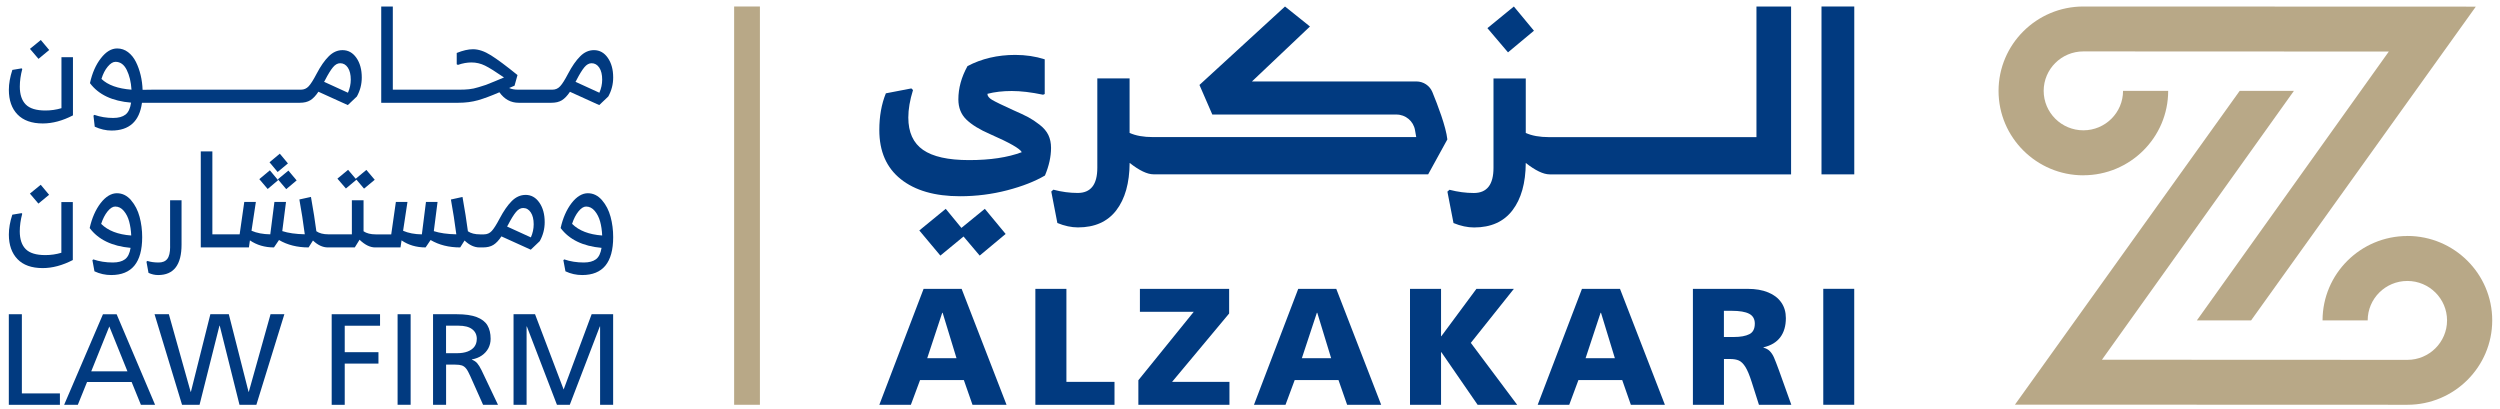 <?xml version="1.0" encoding="UTF-8"?>
<svg id="Layer_1" xmlns="http://www.w3.org/2000/svg" version="1.1" viewBox="0 0 550 90">
  <!-- Generator: Adobe Illustrator 29.1.0, SVG Export Plug-In . SVG Version: 2.1.0 Build 142)  -->
  <defs>
    <style>
      .st0 {
        fill: #b8a887;
      }

      .st1 {
        fill: #013a80;
      }
    </style>
  </defs>
  <path class="st0" d="M458.34,38.56c10.29,0,18.66-8.33,18.66-18.57h-9.93c0,4.79-3.91,8.68-8.73,8.68s-8.73-3.9-8.73-8.68,3.91-8.68,8.73-8.68l67.2.03-42.23,59.15h11.93L544.68,1.46l-86.34-.03c-10.29,0-18.66,8.33-18.66,18.57s8.37,18.57,18.66,18.57"/>
  <path class="st0" d="M529.62,51.92c-10.29,0-18.66,8.33-18.66,18.57h9.93c0-4.79,3.91-8.68,8.73-8.68s8.73,3.9,8.73,8.68-3.91,8.68-8.73,8.68l-67.19-.03,42.23-59.15h-11.93l-49.44,69.03,86.34.03c10.29,0,18.66-8.33,18.66-18.57s-8.37-18.57-18.66-18.57"/>
  <rect class="st0" x="161.51" y="1.43" width="5.67" height="87.62"/>
  <polygon class="st1" points="8.96 40.65 6.58 42.59 8.45 44.79 10.8 42.85 8.96 40.65"/>
  <path class="st1" d="M13.49,55.61c-1.13.34-2.3.51-3.51.51-2.02,0-3.46-.44-4.33-1.32-.87-.88-1.3-2.19-1.3-3.91,0-1.22.18-2.51.54-3.86l-.14-.14-2.04.34c-.51,1.56-.76,3.01-.76,4.37,0,2.29.63,4.09,1.9,5.41,1.26,1.31,3.11,1.97,5.55,1.97,2.13,0,4.34-.59,6.62-1.77v-12.76h-2.52v11.18Z"/>
  <path class="st1" d="M22.26,49.24c.36-1.11.83-2.02,1.4-2.73.58-.71,1.14-1.07,1.68-1.07.74,0,1.37.32,1.91.97.54.65.93,1.43,1.17,2.34.24.91.4,1.93.45,3.06-2.91-.21-5.11-1.06-6.62-2.56M28.84,44.05c-.88-1.02-1.92-1.54-3.13-1.54s-2.45.72-3.57,2.17c-1.11,1.45-1.92,3.28-2.41,5.49,1.89,2.53,4.89,3.99,9,4.36-.19,1.2-.6,2.04-1.23,2.51-.63.47-1.52.71-2.67.71-1.57,0-3-.23-4.3-.68l-.2.17.45,2.45c1.17.55,2.4.82,3.68.82,4.55,0,6.82-2.78,6.82-8.34,0-1.56-.19-3.05-.57-4.46-.38-1.42-1-2.64-1.88-3.66"/>
  <path class="st1" d="M37.43,54.29c0,1.24-.21,2.13-.62,2.66-.41.54-1.05.8-1.9.8-.93,0-1.76-.11-2.49-.34l-.2.17.45,2.45c.68.32,1.39.48,2.12.48,3.43,0,5.15-2.24,5.15-6.7v-9.75h-2.52v10.23Z"/>
  <rect class="st1" x="59.84" y="34.43" width="2.95" height="2.79" transform="translate(-8.72 47.55) rotate(-39.8)"/>
  <polygon class="st1" points="58.89 41.58 61.18 39.64 59.37 37.47 57.05 39.41 58.89 41.58"/>
  <polygon class="st1" points="65.26 39.69 63.45 37.53 61.13 39.44 62.97 41.61 65.26 39.69"/>
  <polygon class="st1" points="76.58 37.36 74.23 39.3 76.1 41.47 78.42 39.53 80.09 41.5 82.44 39.55 80.6 37.38 78.25 39.33 76.58 37.36"/>
  <path class="st1" d="M116.8,52.23l-5.24-2.39.22-.39c.66-1.28,1.24-2.21,1.73-2.8.49-.59,1.02-.89,1.58-.89.7,0,1.26.33,1.68.97.43.65.64,1.52.64,2.63,0,.98-.21,1.93-.62,2.87M115.62,42.88c-1.11,0-2.12.45-3.03,1.35-.9.9-1.79,2.18-2.66,3.83-.7,1.33-1.28,2.25-1.74,2.75-.46.5-1.03.75-1.71.75h-.88c-1.13,0-2.02-.23-2.66-.68-.28-2.18-.68-4.69-1.19-7.55l-2.55.56c.45,2.48.85,5.03,1.19,7.66-1.98-.04-3.63-.27-4.95-.7l.82-6.42h-2.55l-.9,7.13c-1.59-.02-2.96-.28-4.13-.79l.96-6.34h-2.55l-1.02,7.13h-3.43c-1.11,0-2-.23-2.66-.68v-6.82h-2.57v7.49h-5.15c-1.13,0-2.02-.23-2.66-.68-.28-2.18-.68-4.69-1.19-7.55l-2.55.56c.45,2.48.85,5.03,1.19,7.66-1.98-.04-3.63-.27-4.95-.7l.82-6.42h-2.55l-.91,7.13c-1.58-.02-2.96-.28-4.13-.79l.96-6.34h-2.55l-1.02,7.13h-6v-18.25h-2.55v21.13h10.59l.22-1.55c1.51,1.03,3.28,1.55,5.29,1.55l1.11-1.63c1.85,1.09,4.02,1.63,6.51,1.63l.96-1.52c1.06,1.01,2.15,1.52,3.28,1.52h5.92l1.05-1.69c1.17,1.12,2.31,1.69,3.43,1.69h5.58l.23-1.55c1.51,1.03,3.27,1.55,5.29,1.55l1.1-1.63c1.85,1.09,4.02,1.63,6.51,1.63l.96-1.52c1.06,1.01,2.15,1.52,3.28,1.52h.76c.93,0,1.69-.18,2.29-.55.6-.37,1.2-.99,1.78-1.88l6.46,2.93,1.98-1.89c.72-1.3,1.08-2.69,1.08-4.17,0-1.74-.39-3.18-1.18-4.31-.78-1.13-1.8-1.69-3.04-1.69"/>
  <path class="st1" d="M125.86,49.24c.36-1.11.83-2.02,1.4-2.73.58-.71,1.14-1.07,1.68-1.07.73,0,1.37.32,1.91.97.54.65.93,1.43,1.18,2.34.25.91.4,1.93.45,3.06-2.9-.21-5.11-1.06-6.62-2.56M134.33,47.71c-.38-1.42-1-2.64-1.88-3.66-.88-1.02-1.92-1.54-3.13-1.54s-2.45.72-3.57,2.17c-1.11,1.45-1.92,3.28-2.41,5.49,1.89,2.53,4.89,3.99,9,4.36-.19,1.2-.6,2.04-1.23,2.51-.63.47-1.52.71-2.67.71-1.57,0-3-.23-4.3-.68l-.2.17.46,2.45c1.17.55,2.39.82,3.68.82,4.55,0,6.82-2.78,6.82-8.34,0-1.56-.19-3.05-.57-4.46"/>
  <polygon class="st1" points="10.82 11 8.98 8.8 6.59 10.75 8.47 12.95 10.82 11"/>
  <path class="st1" d="M13.52,23.8c-1.14.34-2.31.51-3.52.51-2.02,0-3.47-.44-4.34-1.33s-1.3-2.19-1.3-3.93c0-1.23.18-2.51.54-3.87l-.14-.14-2.04.34c-.51,1.56-.77,3.02-.77,4.38,0,2.3.63,4.11,1.9,5.42s3.12,1.98,5.56,1.98c2.14,0,4.35-.59,6.64-1.78v-12.79h-2.53v11.21Z"/>
  <path class="st1" d="M22.32,17.36c.34-1.11.8-2.01,1.39-2.71.59-.7,1.15-1.05,1.7-1.05,1.06,0,1.88.59,2.47,1.78.59,1.19.94,2.63,1.05,4.35-3.01-.23-5.21-1.02-6.61-2.37M71.52,17.61c.66-1.28,1.24-2.22,1.73-2.81.49-.59,1.02-.89,1.59-.89.7,0,1.26.32,1.69.97.43.65.64,1.53.64,2.64,0,.98-.21,1.94-.62,2.88l-5.25-2.4.23-.4ZM51.94,22.61h14.02c.93,0,1.69-.18,2.3-.55.61-.37,1.2-.99,1.79-1.88l6.47,2.94,1.99-1.89c.72-1.3,1.08-2.69,1.08-4.18,0-1.75-.39-3.19-1.18-4.32-.79-1.13-1.8-1.7-3.05-1.7-1.12,0-2.13.45-3.04,1.36-.91.9-1.8,2.18-2.67,3.84-.7,1.34-1.28,2.26-1.74,2.75-.46.5-1.04.75-1.72.75h-32.64l-2.18.03c-.04-1.11-.18-2.19-.43-3.23-.25-1.05-.59-2.01-1.04-2.91s-1.02-1.61-1.73-2.15c-.71-.54-1.51-.81-2.4-.81-1.27,0-2.46.72-3.57,2.15-1.12,1.43-1.92,3.26-2.41,5.48,1.88,2.52,4.89,3.95,9.05,4.29-.19,1.26-.6,2.14-1.23,2.63-.64.49-1.54.74-2.71.74-1.46,0-2.84-.23-4.14-.68l-.2.17.28,2.43c1.23.56,2.46.85,3.69.85,3.91,0,6.15-2.03,6.7-6.1h20.72Z"/>
  <path class="st1" d="M126.83,17.61c.66-1.28,1.24-2.22,1.73-2.81.49-.59,1.02-.89,1.59-.89.7,0,1.26.33,1.69.97.43.65.64,1.53.64,2.64,0,.98-.21,1.94-.62,2.88l-5.25-2.4.23-.4ZM125.36,20.18l6.47,2.94,1.99-1.89c.72-1.3,1.08-2.69,1.08-4.18,0-1.75-.39-3.19-1.18-4.32-.78-1.13-1.8-1.7-3.05-1.7-1.12,0-2.13.45-3.03,1.36-.91.9-1.8,2.18-2.67,3.84-.7,1.34-1.28,2.26-1.74,2.75-.46.5-1.03.75-1.72.75h-7.46c-.85,0-1.53-.12-2.04-.37l1.19-.51.65-2.34c-2.48-2.01-4.43-3.46-5.85-4.35-1.42-.89-2.73-1.33-3.94-1.33-1.02,0-2.22.27-3.58.82v2.49l.26.14c1.02-.36,2.01-.54,2.98-.54,1.04,0,2.03.23,2.97.69.94.46,2.33,1.33,4.19,2.61-.28.11-.94.39-1.96.82-1.02.43-1.69.7-2.01.81-.32.1-.86.27-1.62.51-.76.24-1.46.39-2.1.45-.64.07-1.36.1-2.16.1h-14.61V1.43h-2.55v21.18h16.97c1.57,0,3.01-.19,4.33-.56,1.31-.38,2.88-.96,4.7-1.75,1.1,1.54,2.51,2.31,4.23,2.31h7.21c.93,0,1.69-.18,2.3-.55.6-.37,1.2-.99,1.79-1.88"/>
  <polygon class="st1" points="4.81 69.13 4.81 86.55 13.18 86.55 13.18 89.06 1.94 89.06 1.94 69.13 4.81 69.13"/>
  <path class="st1" d="M28.04,81.7l-3.99-9.88-3.98,9.88h7.97ZM19.15,84.04l-2.03,5.02h-3.01l8.54-19.92h3.01l8.46,19.92h-3.12l-2.04-5.02h-9.8Z"/>
  <polygon class="st1" points="48.28 71.65 43.9 89.06 40.05 89.06 34 69.13 37.15 69.13 41.94 86.2 42 86.2 46.28 69.13 50.34 69.13 54.68 86.2 54.74 86.2 59.52 69.13 62.56 69.13 56.4 89.06 52.69 89.06 48.34 71.65 48.28 71.65"/>
  <polygon class="st1" points="83.61 69.13 83.61 71.66 75.84 71.66 75.84 77.48 83.26 77.48 83.26 79.99 75.84 79.99 75.84 89.06 72.97 89.06 72.97 69.13 83.61 69.13"/>
  <rect class="st1" x="87.47" y="69.13" width="2.87" height="19.92"/>
  <path class="st1" d="M104.9,74.59c0-.93-.34-1.65-1.03-2.17-.68-.52-1.69-.77-3.02-.77h-2.72v6.05h2.49c.86,0,1.61-.12,2.27-.37.65-.25,1.15-.61,1.49-1.07.34-.47.51-1.02.51-1.67M100.17,80.21h-2.03v8.85h-2.87v-19.93h5.25c1.81,0,3.26.21,4.36.63,1.09.42,1.88,1.02,2.35,1.81.47.79.71,1.78.71,2.97,0,.75-.17,1.44-.5,2.08-.34.63-.82,1.16-1.44,1.59-.62.43-1.35.71-2.18.86v.06c.47.18.86.43,1.16.77.3.34.62.86.97,1.57l3.61,7.59h-3.28l-2.8-6.28c-.34-.77-.64-1.33-.92-1.68-.27-.35-.59-.58-.94-.7-.35-.12-.83-.18-1.45-.18"/>
  <polygon class="st1" points="131.96 71.82 125.35 89.06 122.53 89.06 115.91 71.82 115.85 71.82 115.85 89.06 112.98 89.06 112.98 69.13 117.71 69.13 124 85.69 130.16 69.13 134.89 69.13 134.89 89.06 132.02 89.06 132.02 71.82 131.96 71.82"/>
  <path class="st1" d="M228.73,27.45c-.87-.68-1.72-1.24-2.52-1.67-.81-.43-1.92-.95-3.32-1.56-2.4-1.09-3.94-1.84-4.63-2.25-.69-.41-1.03-.85-1.03-1.33,1.58-.41,3.36-.62,5.35-.62s4.29.27,6.9.82l.36-.16v-7.63c-2.03-.65-4.19-.97-6.49-.97-3.88,0-7.38.82-10.5,2.46-1.34,2.42-2.01,4.86-2.01,7.32,0,1.81.58,3.29,1.75,4.43,1.17,1.14,2.93,2.23,5.3,3.25,4.22,1.85,6.52,3.16,6.9,3.94-3.09,1.16-6.95,1.74-11.58,1.74s-7.98-.75-10.14-2.25c-2.16-1.5-3.24-3.87-3.24-7.12,0-1.81.34-3.82,1.03-6.04l-.36-.36-5.61,1.08c-.96,2.36-1.44,5.05-1.44,8.09,0,4.68,1.57,8.27,4.71,10.78,3.14,2.51,7.49,3.77,13.05,3.77,3.57,0,7.03-.44,10.37-1.31,3.34-.87,6.12-1.96,8.31-3.25.89-2.11,1.34-4.15,1.34-6.09,0-1.06-.2-2-.59-2.82-.4-.82-1.03-1.57-1.91-2.25"/>
  <polygon class="st1" points="211.51 50.14 208.06 45.94 202.25 50.7 206.88 56.23 211.98 52.03 215.53 56.23 221.24 51.47 216.66 45.94 211.51 50.14"/>
  <path class="st1" d="M311.62,17.92h-36.19l12.76-12.09-5.49-4.4-18.82,17.26,2.83,6.51h40.51c2.02,0,3.74,1.45,4.08,3.42l.27,1.54h-57.91c-2.1,0-3.81-.31-5.15-.92v-11.99h-7.1v19.67c0,3.69-1.44,5.53-4.32,5.53-1.75,0-3.53-.24-5.35-.72l-.46.41,1.34,6.92c1.58.65,3.09.97,4.53.97,3.71,0,6.52-1.26,8.44-3.77,1.92-2.51,2.9-5.98,2.93-10.42,2.13,1.67,3.88,2.51,5.25,2.51h23.48s0,0,0,0h0s9.98,0,9.98,0h26.97l4.22-7.68c-.3-2.79-2.13-7.58-3.3-10.42-.58-1.41-1.97-2.33-3.5-2.33"/>
  <polygon class="st1" points="337.47 6.76 333.05 1.43 327.23 6.19 331.76 11.52 337.47 6.76"/>
  <path class="st1" d="M386.42,30.17h-45.6c-2.1,0-3.81-.31-5.15-.92v-11.99h-7.1v19.67c0,3.69-1.44,5.53-4.33,5.53-1.75,0-3.53-.24-5.35-.71l-.46.41,1.34,6.91c1.58.65,3.09.97,4.53.97,3.71,0,6.52-1.26,8.44-3.77,1.92-2.51,2.9-5.98,2.93-10.42,2.13,1.67,3.88,2.51,5.25,2.51h53.12V1.43h-7.62v28.73Z"/>
  <rect class="st1" x="400.73" y="1.43" width="7.21" height="36.93"/>
  <path class="st1" d="M203.99,78.8h6.44l-3.05-9.99h-.09l-3.3,9.99ZM202.41,83.62l-2.02,5.44h-6.94l9.74-25.51h8.37l9.88,25.51h-7.49l-1.9-5.44h-9.63Z"/>
  <polygon class="st1" points="234.61 63.55 234.61 84.01 245.19 84.01 245.19 89.06 227.78 89.06 227.78 63.55 234.61 63.55"/>
  <polygon class="st1" points="262.63 68.59 250.78 68.59 250.78 63.55 270.41 63.55 270.41 68.97 257.86 84.01 270.48 84.01 270.48 89.06 250.44 89.06 250.44 83.65 262.63 68.59"/>
  <path class="st1" d="M286.41,78.8h6.44l-3.05-9.99h-.09l-3.3,9.99ZM284.83,83.62l-2.02,5.44h-6.94l9.74-25.51h8.37l9.88,25.51h-7.49l-1.9-5.44h-9.63Z"/>
  <polygon class="st1" points="317.03 77.48 317.03 89.06 310.2 89.06 310.2 63.55 317.03 63.55 317.03 73.96 317.1 73.96 324.81 63.55 333.05 63.55 323.58 75.43 333.78 89.06 325.08 89.06 317.1 77.48 317.03 77.48"/>
  <path class="st1" d="M348.83,78.8h6.44l-3.05-9.99h-.09l-3.3,9.99ZM347.25,83.62l-2.02,5.44h-6.94l9.74-25.51h8.37l9.88,25.51h-7.49l-1.9-5.44h-9.63Z"/>
  <path class="st1" d="M386.06,71.2c0-1.02-.42-1.75-1.26-2.18-.84-.43-2.1-.64-3.78-.64h-1.76v5.76h2.17c1.48,0,2.62-.21,3.43-.62s1.2-1.19,1.2-2.33M380.6,78.98h-1.33v10.08h-6.83v-25.51h12.08c1.71,0,3.19.25,4.46.77,1.26.51,2.23,1.25,2.9,2.22.68.97,1.01,2.12,1.01,3.45,0,1.71-.41,3.12-1.23,4.21-.82,1.09-2.05,1.83-3.7,2.21v.07c.58.16,1.05.41,1.4.77.35.36.66.82.91,1.39.25.57.62,1.52,1.11,2.86l2.71,7.56h-7.12l-1.61-5.05c-.47-1.48-.93-2.57-1.37-3.28-.45-.71-.92-1.18-1.43-1.41-.5-.23-1.16-.34-1.97-.34"/>
  <rect class="st1" x="401.12" y="63.54" width="6.81" height="25.51"/>
</svg>